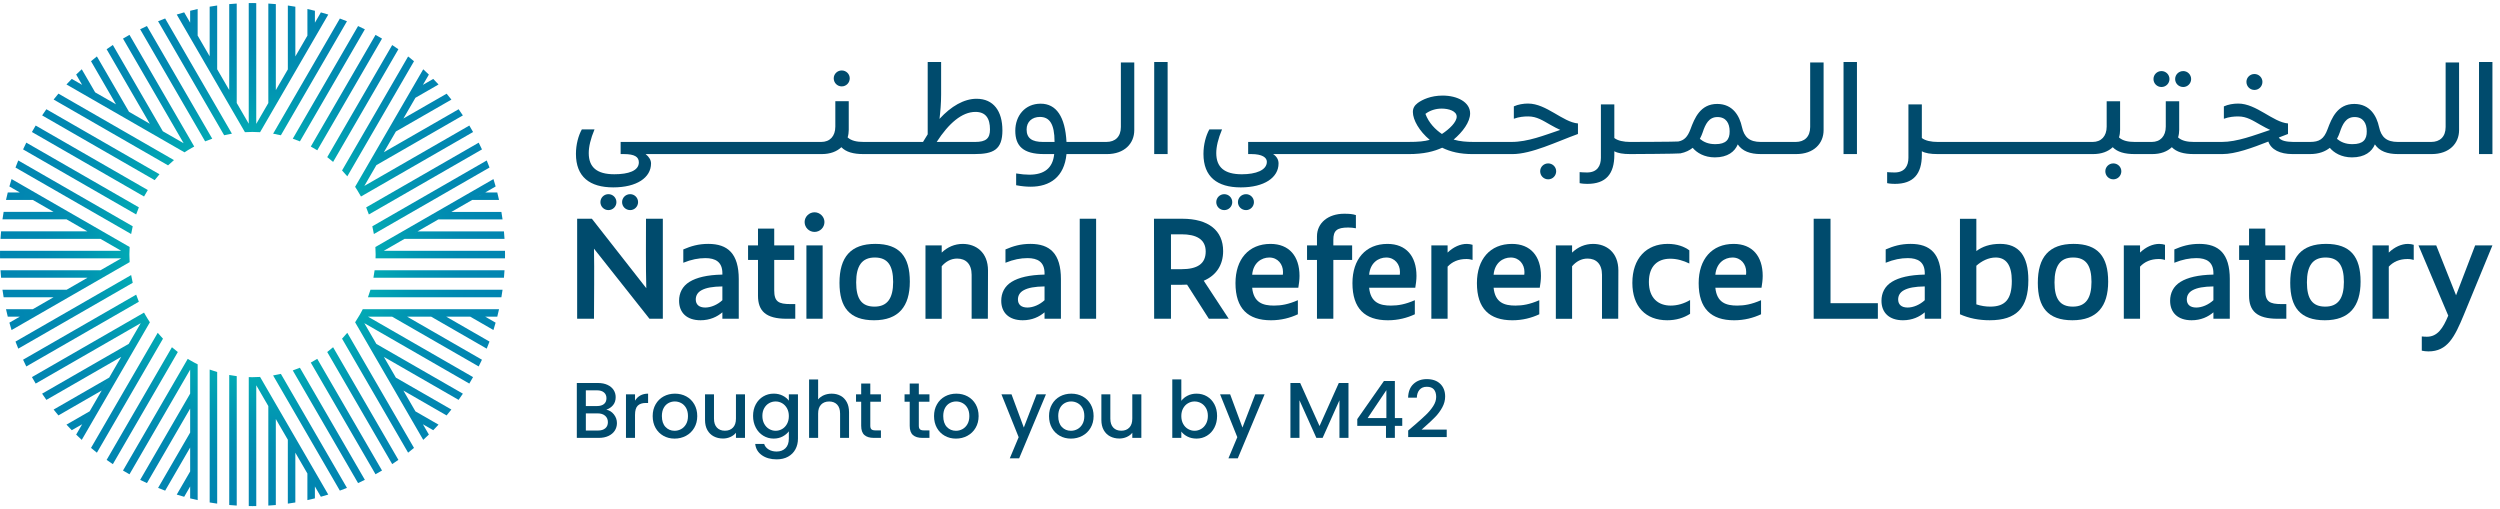 <svg width="319" height="65" viewBox="0 0 319 65" fill="none" xmlns="http://www.w3.org/2000/svg">
<g clip-path="url(#clip0_2970_10117)">
<path d="M19.118 15.794L13.605 6.28C13.868 6.099 14.133 5.917 14.4 5.741L20.775 16.747L19.118 15.794ZM16.463 14.268L12.364 7.201C12.11 7.401 11.857 7.607 11.612 7.811L14.798 13.31L16.464 14.267L16.463 14.268ZM12.143 11.786L10.432 8.838C10.188 9.057 9.953 9.281 9.718 9.511L10.483 10.832L12.143 11.786ZM18.748 3.322C18.455 3.451 18.168 3.59 17.881 3.732L26.174 18.037C26.471 17.913 26.774 17.802 27.081 17.695L18.748 3.322ZM23.5 1.575C23.179 1.665 22.863 1.76 22.552 1.856L31.254 16.866C31.573 16.848 31.896 16.834 32.221 16.834C32.263 16.834 32.305 16.834 32.347 16.834L23.501 1.575H23.5ZM21.072 2.357C20.769 2.471 20.468 2.586 20.17 2.711L28.601 17.256C28.928 17.18 29.257 17.112 29.592 17.056L21.073 2.357H21.072ZM24.783 18.697L16.522 4.448C16.244 4.606 15.966 4.763 15.694 4.925L23.435 18.279L24.465 18.877C24.567 18.818 24.679 18.753 24.785 18.697H24.783ZM44.316 42.464C44.102 42.722 43.877 42.971 43.646 43.214L52.074 57.76C52.328 57.564 52.582 57.359 52.826 57.154L44.315 42.466L44.316 42.464ZM45.886 40.197C45.705 40.513 45.515 40.823 45.314 41.126L54.005 56.127C54.249 55.903 54.489 55.678 54.724 55.45L45.886 40.197ZM42.503 44.306C42.259 44.517 42.009 44.721 41.753 44.916L50.044 59.218C50.307 59.046 50.571 58.864 50.834 58.679L42.503 44.306ZM35.84 47.707C35.513 47.784 35.184 47.851 34.849 47.907L43.365 62.602C43.668 62.492 43.974 62.378 44.271 62.254L35.84 47.707ZM33.186 48.097C32.866 48.116 32.544 48.129 32.22 48.129C32.179 48.129 32.14 48.126 32.1 48.126L40.942 63.384C41.258 63.298 41.575 63.203 41.885 63.107L33.186 48.097ZM40.482 45.788C40.211 45.955 39.937 46.116 39.655 46.266L47.916 60.516C48.194 60.359 48.472 60.202 48.745 60.039L40.482 45.789V45.788ZM38.267 46.925C37.969 47.049 37.664 47.161 37.358 47.268L45.689 61.641C45.981 61.512 46.269 61.374 46.556 61.226L38.268 46.925H38.267ZM17.375 27.363C17.481 27.056 17.593 26.754 17.719 26.458L3.357 18.2C3.212 18.486 3.075 18.772 2.945 19.064L17.376 27.364L17.375 27.363ZM16.734 29.861C16.791 29.528 16.858 29.2 16.935 28.875L2.33 20.475C2.206 20.77 2.09 21.076 1.975 21.377L16.734 29.861ZM18.38 25.074C18.531 24.793 18.693 24.519 18.86 24.249L4.552 16.018C4.389 16.29 4.231 16.567 4.073 16.843L18.38 25.074ZM19.736 22.985C19.933 22.729 20.138 22.48 20.35 22.237L5.918 13.938C5.731 14.2 5.549 14.463 5.376 14.725L19.736 22.985ZM16.51 32.48C16.51 32.156 16.523 31.837 16.542 31.517L1.476 22.848C1.38 23.159 1.284 23.473 1.198 23.793L16.514 32.604C16.514 32.565 16.514 32.522 16.514 32.482L16.51 32.48ZM23.542 19.437C23.844 19.238 24.153 19.05 24.47 18.872L9.157 10.067C8.928 10.301 8.702 10.535 8.481 10.778L23.542 19.437ZM21.444 21.1C21.689 20.869 21.94 20.644 22.199 20.429L7.456 11.947C7.245 12.196 7.039 12.449 6.843 12.701L21.444 21.1ZM51.47 49.836L56.984 53.009C57.194 52.76 57.395 52.508 57.596 52.255L50.513 48.186L51.47 49.836ZM53.965 54.139H53.966L55.279 54.895C55.508 54.661 55.733 54.427 55.955 54.184L53.008 52.49L53.965 54.141V54.139ZM62.105 44.487C62.23 44.191 62.346 43.886 62.46 43.585L56.937 40.407H55.016L62.105 44.487ZM61.08 46.758C61.224 46.477 61.362 46.19 61.497 45.9L51.95 40.407H50.034L61.081 46.758H61.08ZM60.002 40.407L62.962 42.111C63.058 41.8 63.154 41.486 63.24 41.172L61.913 40.408H60.001L60.002 40.407ZM48.981 45.538L58.517 51.024C58.703 50.762 58.885 50.498 59.063 50.232L48.021 43.884L48.981 45.539V45.538ZM46.486 41.236H46.489L59.883 48.944C60.047 48.672 60.205 48.395 60.362 48.118L46.958 40.407H46.007L46.487 41.236H46.486ZM16.542 33.444C16.523 33.125 16.51 32.804 16.51 32.48C16.51 32.441 16.51 32.405 16.51 32.365L1.198 41.172C1.284 41.491 1.38 41.806 1.476 42.116L16.546 33.445L16.542 33.444ZM11.437 52.483L8.481 54.182C8.701 54.425 8.926 54.659 9.157 54.893L10.48 54.136L11.438 52.483H11.437ZM13.93 48.181L6.843 52.259C7.04 52.512 7.245 52.764 7.452 53.008L12.976 49.829L13.93 48.181ZM17.717 38.501C17.593 38.205 17.481 37.903 17.375 37.598L2.944 45.898C3.073 46.19 3.212 46.476 3.355 46.762L17.717 38.501ZM16.935 36.087C16.858 35.761 16.791 35.431 16.734 35.098L1.977 43.585C2.091 43.886 2.206 44.191 2.331 44.487L16.936 36.087H16.935ZM18.38 39.887L4.075 48.118C4.232 48.395 4.39 48.672 4.553 48.944L17.959 41.232L18.555 40.199C18.497 40.096 18.435 39.992 18.378 39.888L18.38 39.887ZM16.425 43.878L5.372 50.232C5.549 50.5 5.731 50.762 5.919 51.024L15.467 45.534L16.425 43.878ZM32.697 15.806V0.399C32.539 0.387 32.376 0.387 32.218 0.387C32.061 0.387 31.897 0.387 31.739 0.392V15.793L32.222 16.626L32.697 15.807V15.806ZM29.249 11.492L30.207 13.145V0.454C29.886 0.469 29.565 0.492 29.249 0.525V11.493V11.492ZM24.262 2.891L25.22 4.544V1.15C24.899 1.217 24.578 1.294 24.262 1.375V2.892V2.891ZM26.753 7.19L27.711 8.842V0.701C27.39 0.744 27.069 0.791 26.753 0.853V7.191V7.19ZM40.183 1.375C39.867 1.294 39.546 1.217 39.225 1.15V4.548L40.183 2.895V1.375ZM37.687 0.856C37.371 0.793 37.05 0.746 36.729 0.703V8.856L37.687 7.203V0.856ZM35.196 0.525C34.88 0.492 34.559 0.468 34.238 0.454V13.157L35.196 11.504V0.525ZM24.264 63.59C24.579 63.67 24.901 63.747 25.222 63.814V46.489C24.895 46.327 24.577 46.155 24.264 45.971V63.589V63.59ZM34.237 51.812V64.512C34.558 64.497 34.879 64.474 35.195 64.441V53.467L34.237 51.812ZM36.727 56.111V64.263C37.048 64.22 37.37 64.173 37.685 64.115V57.764L36.727 56.111ZM39.223 60.417V63.814C39.544 63.747 39.866 63.67 40.181 63.59V62.071L39.223 60.417ZM29.25 64.439C29.566 64.473 29.887 64.497 30.208 64.51V47.997C29.886 47.956 29.566 47.907 29.25 47.847V64.439ZM26.754 64.115C27.07 64.173 27.391 64.22 27.712 64.263V47.472C27.388 47.375 27.069 47.27 26.754 47.155V64.115ZM32.101 48.128C31.981 48.125 31.861 48.122 31.742 48.118V64.574C31.9 64.579 32.063 64.579 32.221 64.579C32.379 64.579 32.542 64.579 32.7 64.574V49.157L32.136 48.183L32.102 48.126L32.101 48.128ZM37.36 17.697C37.668 17.803 37.971 17.916 38.27 18.04L46.557 3.739C46.27 3.591 45.983 3.452 45.69 3.323L37.359 17.697H37.36ZM35.195 16.465L34.851 17.058C35.184 17.115 35.514 17.182 35.841 17.259L44.272 2.713C43.975 2.59 43.669 2.474 43.367 2.365L35.195 16.466V16.465ZM32.221 16.835C32.545 16.835 32.867 16.849 33.186 16.868L41.888 1.857C41.576 1.762 41.261 1.666 40.945 1.58L32.102 16.835C32.143 16.835 32.182 16.835 32.222 16.835H32.221ZM43.647 21.752C43.878 21.995 44.102 22.243 44.316 22.5L52.827 7.812C52.583 7.607 52.329 7.402 52.076 7.206L43.647 21.75V21.752ZM41.755 20.05C42.011 20.246 42.26 20.451 42.505 20.66L50.834 6.285C50.571 6.1 50.307 5.919 50.044 5.747L41.755 20.05ZM39.658 18.698C39.938 18.849 40.214 19.009 40.485 19.177L48.747 4.927C48.475 4.764 48.197 4.607 47.919 4.45L39.659 18.698H39.658ZM54.006 8.839L45.312 23.836C45.515 24.138 45.702 24.456 45.883 24.773L54.724 9.516C54.489 9.288 54.249 9.063 54.005 8.839H54.006ZM19.125 41.123C18.925 40.823 18.736 40.514 18.557 40.2L9.718 55.455C9.953 55.683 10.188 55.908 10.432 56.128L19.125 41.124V41.123ZM20.172 62.254C20.468 62.378 20.771 62.493 21.073 62.607L24.264 57.105V55.197L20.173 62.254H20.172ZM22.553 63.109C22.865 63.204 23.18 63.3 23.501 63.39L24.264 62.072V60.159L22.553 63.107V63.109ZM20.796 43.216C20.566 42.972 20.34 42.724 20.126 42.466L11.612 57.154C11.857 57.359 12.11 57.564 12.364 57.764L20.796 43.216ZM17.882 61.234C18.169 61.378 18.457 61.515 18.75 61.644L24.264 52.134V50.226L17.883 61.234H17.882ZM23.956 45.789L15.694 60.042C15.966 60.204 16.244 60.362 16.522 60.519L24.264 47.167V45.973C24.161 45.913 24.057 45.851 23.956 45.789ZM22.691 44.918C22.433 44.722 22.183 44.517 21.938 44.306L13.605 58.686C13.868 58.867 14.133 59.049 14.4 59.225L22.691 44.918ZM51.617 30.479H64.375C64.36 30.159 64.337 29.839 64.303 29.525H53.278L51.617 30.479ZM60.256 25.512H63.676C63.608 25.192 63.532 24.872 63.451 24.558H61.918L60.257 25.512H60.256ZM55.941 27.993H64.125C64.082 27.673 64.035 27.353 63.977 27.039H57.599L55.94 27.993H55.941ZM46.953 37.927H63.977C64.035 37.613 64.082 37.293 64.125 36.973H47.271C47.174 37.296 47.069 37.614 46.953 37.927ZM47.648 35.441H64.303C64.337 35.127 64.361 34.807 64.375 34.487H47.799C47.757 34.808 47.708 35.127 47.648 35.441ZM48.963 32.006L47.928 32.601C47.926 32.719 47.923 32.842 47.919 32.96H64.437C64.442 32.803 64.442 32.64 64.442 32.483C64.442 32.326 64.442 32.163 64.437 32.006H48.963ZM45.766 40.41H63.451C63.532 40.095 63.608 39.775 63.676 39.455H46.286C46.124 39.781 45.95 40.098 45.766 40.41ZM55.957 10.781C55.737 10.538 55.512 10.304 55.281 10.07L53.966 10.828L53.009 12.478L55.957 10.781ZM57.601 12.708C57.4 12.456 57.199 12.203 56.988 11.954L51.478 15.12L50.517 16.778L57.601 12.708ZM59.062 14.727C58.889 14.465 58.707 14.201 58.521 13.939L48.983 19.421L48.027 21.072L59.063 14.727H59.062ZM60.365 16.845C60.207 16.568 60.049 16.291 59.886 16.02L46.491 23.724L45.884 24.771C45.942 24.873 46.006 24.972 46.061 25.075L60.365 16.846V16.845ZM61.5 19.064C61.366 18.772 61.227 18.486 61.083 18.205L46.724 26.461C46.848 26.758 46.961 27.06 47.066 27.365L61.5 19.065V19.064ZM62.463 21.378C62.348 21.077 62.234 20.772 62.108 20.476L47.507 28.876C47.584 29.201 47.652 29.53 47.708 29.862L62.463 21.377V21.378ZM62.966 22.852L47.899 31.519C47.917 31.838 47.931 32.158 47.931 32.482C47.931 32.522 47.93 32.554 47.928 32.601L63.244 23.793C63.158 23.479 63.062 23.163 62.966 22.854V22.852ZM6.842 27.037H0.464C0.406 27.352 0.359 27.672 0.316 27.991H8.501L6.842 27.037ZM15.479 32.005H0.005C0 32.162 0 32.324 0 32.482C0 32.639 0 32.801 0.005 32.959H15.485L16.317 32.482L15.479 32.005ZM2.526 24.555H0.992C0.911 24.869 0.834 25.189 0.766 25.509H4.185L2.526 24.555ZM11.166 29.522H0.139C0.105 29.837 0.081 30.157 0.067 30.476H12.825L11.166 29.522ZM12.827 34.485H0.067C0.082 34.805 0.105 35.125 0.139 35.44H11.166L12.827 34.485ZM0.316 36.973C0.359 37.293 0.406 37.613 0.464 37.927H6.843L8.5 36.973H0.316ZM0.766 39.454C0.834 39.774 0.911 40.094 0.992 40.408H2.526L4.185 39.454H0.766Z" fill="url(#paint0_radial_2970_10117)"/>
<path d="M78.325 52.87C78.588 53.2 78.721 53.573 78.721 53.99C78.721 54.346 78.628 54.667 78.443 54.952C78.257 55.239 77.989 55.463 77.639 55.627C77.288 55.792 76.88 55.874 76.415 55.874H73.602V48.87H76.284C76.763 48.87 77.174 48.95 77.519 49.111C77.863 49.273 78.122 49.489 78.297 49.762C78.472 50.033 78.56 50.339 78.56 50.675C78.56 51.078 78.452 51.414 78.236 51.682C78.02 51.951 77.73 52.15 77.366 52.278C77.744 52.345 78.065 52.544 78.327 52.872L78.325 52.87ZM74.753 51.812H76.18C76.558 51.812 76.853 51.725 77.065 51.555C77.278 51.384 77.384 51.137 77.384 50.814C77.384 50.492 77.277 50.251 77.065 50.074C76.852 49.896 76.558 49.806 76.18 49.806H74.753V51.812ZM77.233 54.654C77.455 54.466 77.567 54.204 77.567 53.868C77.567 53.532 77.448 53.252 77.214 53.051C76.978 52.849 76.663 52.748 76.272 52.748H74.754V54.935H76.312C76.704 54.935 77.01 54.841 77.233 54.653V54.654Z" fill="#004B6D"/>
<path d="M81.7 50.466C81.979 50.309 82.312 50.23 82.697 50.23V51.419H82.404C81.952 51.419 81.609 51.533 81.377 51.762C81.144 51.99 81.028 52.387 81.028 52.951V55.874H79.874V50.32H81.028V51.126C81.196 50.844 81.42 50.623 81.701 50.466H81.7Z" fill="#004B6D"/>
<path d="M84.649 55.607C84.224 55.369 83.891 55.032 83.647 54.599C83.404 54.165 83.282 53.663 83.282 53.092C83.282 52.521 83.406 52.028 83.656 51.591C83.906 51.154 84.246 50.818 84.679 50.583C85.11 50.348 85.592 50.231 86.125 50.231C86.658 50.231 87.139 50.349 87.573 50.583C88.004 50.818 88.344 51.154 88.595 51.591C88.845 52.028 88.969 52.529 88.969 53.092C88.969 53.655 88.841 54.158 88.585 54.595C88.328 55.032 87.979 55.369 87.538 55.608C87.095 55.847 86.608 55.966 86.075 55.966C85.542 55.966 85.074 55.846 84.649 55.608V55.607ZM86.91 54.755C87.169 54.614 87.381 54.403 87.543 54.12C87.705 53.838 87.786 53.495 87.786 53.092C87.786 52.689 87.708 52.348 87.552 52.069C87.397 51.791 87.191 51.58 86.934 51.439C86.678 51.298 86.401 51.227 86.105 51.227C85.808 51.227 85.533 51.298 85.28 51.439C85.028 51.58 84.827 51.79 84.679 52.069C84.53 52.349 84.456 52.689 84.456 53.092C84.456 53.69 84.61 54.153 84.916 54.478C85.222 54.804 85.61 54.967 86.075 54.967C86.372 54.967 86.65 54.897 86.91 54.755Z" fill="#004B6D"/>
<path d="M95.062 50.321V55.876H93.908V55.22C93.726 55.448 93.489 55.628 93.195 55.759C92.902 55.889 92.589 55.955 92.258 55.955C91.82 55.955 91.427 55.864 91.079 55.683C90.731 55.502 90.459 55.233 90.259 54.877C90.059 54.521 89.961 54.091 89.961 53.587V50.321H91.105V53.416C91.105 53.913 91.229 54.295 91.478 54.56C91.728 54.826 92.068 54.958 92.501 54.958C92.934 54.958 93.276 54.825 93.528 54.56C93.782 54.295 93.907 53.913 93.907 53.416V50.321H95.061H95.062Z" fill="#004B6D"/>
<path d="M99.873 50.486C100.208 50.657 100.468 50.871 100.657 51.126V50.32H101.82V55.964C101.82 56.475 101.712 56.931 101.496 57.33C101.28 57.729 100.969 58.043 100.56 58.272C100.151 58.5 99.664 58.614 99.097 58.614C98.342 58.614 97.714 58.438 97.215 58.085C96.716 57.733 96.433 57.253 96.365 56.648H97.509C97.597 56.937 97.785 57.171 98.071 57.349C98.357 57.526 98.699 57.616 99.097 57.616C99.563 57.616 99.939 57.475 100.225 57.193C100.511 56.91 100.656 56.501 100.656 55.963V55.036C100.46 55.298 100.196 55.518 99.861 55.696C99.526 55.873 99.147 55.963 98.722 55.963C98.237 55.963 97.793 55.841 97.392 55.595C96.99 55.35 96.673 55.007 96.441 54.567C96.209 54.127 96.091 53.627 96.091 53.069C96.091 52.512 96.207 52.019 96.441 51.588C96.674 51.158 96.99 50.824 97.392 50.586C97.793 50.348 98.237 50.228 98.722 50.228C99.154 50.228 99.537 50.314 99.87 50.485L99.873 50.486ZM100.42 52.094C100.26 51.812 100.054 51.596 99.798 51.449C99.541 51.301 99.265 51.227 98.968 51.227C98.671 51.227 98.394 51.3 98.138 51.443C97.882 51.588 97.674 51.799 97.516 52.079C97.357 52.358 97.279 52.689 97.279 53.072C97.279 53.455 97.358 53.791 97.516 54.08C97.674 54.369 97.883 54.589 98.144 54.74C98.403 54.891 98.678 54.967 98.968 54.967C99.258 54.967 99.541 54.893 99.798 54.745C100.054 54.597 100.262 54.381 100.42 54.095C100.577 53.81 100.657 53.475 100.657 53.092C100.657 52.709 100.577 52.377 100.42 52.095V52.094Z" fill="#004B6D"/>
<path d="M107.26 50.502C107.594 50.684 107.856 50.953 108.049 51.309C108.241 51.665 108.338 52.095 108.338 52.599V55.876H107.195V52.771C107.195 52.274 107.07 51.892 106.82 51.627C106.57 51.363 106.229 51.23 105.799 51.23C105.368 51.23 105.024 51.363 104.772 51.627C104.518 51.894 104.393 52.274 104.393 52.771V55.876H103.239V48.417H104.393V50.968C104.589 50.732 104.837 50.551 105.136 50.423C105.436 50.296 105.765 50.232 106.123 50.232C106.548 50.232 106.927 50.322 107.261 50.504L107.26 50.502Z" fill="#004B6D"/>
<path d="M111.05 51.258V54.333C111.05 54.541 111.098 54.69 111.197 54.782C111.294 54.873 111.461 54.917 111.697 54.917H112.406V55.874H111.495C110.976 55.874 110.578 55.753 110.301 55.511C110.024 55.27 109.887 54.877 109.887 54.333V51.258H109.228V50.32H109.887V48.94H111.05V50.32H112.406V51.258H111.05Z" fill="#004B6D"/>
<path d="M117.242 51.258V54.333C117.242 54.541 117.291 54.69 117.39 54.782C117.487 54.873 117.654 54.917 117.89 54.917H118.598V55.874H117.688C117.168 55.874 116.77 55.753 116.494 55.511C116.217 55.27 116.079 54.877 116.079 54.333V51.258H115.421V50.32H116.079V48.94H117.242V50.32H118.598V51.258H117.242Z" fill="#004B6D"/>
<path d="M120.551 55.607C120.126 55.369 119.792 55.032 119.548 54.599C119.305 54.165 119.184 53.663 119.184 53.092C119.184 52.521 119.308 52.028 119.558 51.591C119.807 51.154 120.147 50.818 120.58 50.583C121.012 50.348 121.494 50.231 122.027 50.231C122.56 50.231 123.041 50.349 123.474 50.583C123.906 50.818 124.246 51.154 124.497 51.591C124.747 52.028 124.871 52.529 124.871 53.092C124.871 53.655 124.743 54.158 124.486 54.595C124.23 55.032 123.88 55.369 123.439 55.608C122.997 55.847 122.51 55.966 121.977 55.966C121.444 55.966 120.976 55.846 120.551 55.608V55.607ZM122.812 54.755C123.071 54.614 123.283 54.403 123.445 54.12C123.607 53.838 123.688 53.495 123.688 53.092C123.688 52.689 123.609 52.348 123.454 52.069C123.299 51.791 123.093 51.58 122.836 51.439C122.58 51.298 122.303 51.227 122.006 51.227C121.71 51.227 121.434 51.298 121.182 51.439C120.93 51.58 120.729 51.79 120.58 52.069C120.432 52.349 120.358 52.689 120.358 53.092C120.358 53.69 120.512 54.153 120.818 54.478C121.124 54.804 121.511 54.967 121.977 54.967C122.274 54.967 122.552 54.897 122.812 54.755Z" fill="#004B6D"/>
<path d="M133.462 50.321L130.042 58.486H128.848L129.981 55.784L127.786 50.321H129.071L130.639 54.554L132.268 50.321H133.462Z" fill="#004B6D"/>
<path d="M135.223 55.607C134.798 55.369 134.465 55.032 134.221 54.599C133.978 54.165 133.856 53.663 133.856 53.092C133.856 52.521 133.98 52.028 134.23 51.591C134.48 51.154 134.82 50.818 135.253 50.583C135.684 50.348 136.166 50.231 136.699 50.231C137.232 50.231 137.714 50.349 138.147 50.583C138.578 50.818 138.918 51.154 139.169 51.591C139.419 52.028 139.543 52.529 139.543 53.092C139.543 53.655 139.415 54.158 139.159 54.595C138.902 55.032 138.553 55.369 138.112 55.608C137.669 55.847 137.182 55.966 136.649 55.966C136.116 55.966 135.648 55.846 135.223 55.608V55.607ZM137.484 54.755C137.743 54.614 137.955 54.403 138.117 54.12C138.279 53.838 138.36 53.495 138.36 53.092C138.36 52.689 138.282 52.348 138.126 52.069C137.971 51.791 137.765 51.58 137.509 51.439C137.252 51.298 136.976 51.227 136.679 51.227C136.382 51.227 136.107 51.298 135.854 51.439C135.602 51.58 135.401 51.79 135.253 52.069C135.104 52.349 135.03 52.689 135.03 53.092C135.03 53.69 135.184 54.153 135.49 54.478C135.796 54.804 136.184 54.967 136.649 54.967C136.946 54.967 137.224 54.897 137.484 54.755Z" fill="#004B6D"/>
<path d="M145.636 50.321V55.876H144.482V55.22C144.3 55.448 144.063 55.628 143.769 55.759C143.476 55.889 143.163 55.955 142.832 55.955C142.394 55.955 142.001 55.864 141.653 55.683C141.305 55.502 141.033 55.233 140.833 54.877C140.633 54.521 140.535 54.091 140.535 53.587V50.321H141.679V53.416C141.679 53.913 141.803 54.295 142.053 54.56C142.302 54.826 142.642 54.958 143.075 54.958C143.508 54.958 143.85 54.825 144.102 54.56C144.356 54.295 144.481 53.913 144.481 53.416V50.321H145.635H145.636Z" fill="#004B6D"/>
<path d="M151.54 50.486C151.88 50.316 152.26 50.23 152.679 50.23C153.171 50.23 153.616 50.348 154.014 50.582C154.412 50.817 154.725 51.152 154.956 51.584C155.186 52.019 155.3 52.513 155.3 53.071C155.3 53.629 155.186 54.127 154.956 54.568C154.727 55.009 154.411 55.352 154.01 55.596C153.608 55.842 153.166 55.964 152.68 55.964C152.248 55.964 151.865 55.88 151.532 55.712C151.197 55.544 150.933 55.329 150.737 55.067V55.873H149.584V48.414H150.737V51.146C150.933 50.877 151.201 50.657 151.541 50.486H151.54ZM153.888 52.079C153.728 51.801 153.519 51.589 153.26 51.443C153 51.3 152.722 51.227 152.425 51.227C152.128 51.227 151.86 51.301 151.601 51.449C151.34 51.596 151.131 51.812 150.973 52.094C150.814 52.376 150.736 52.709 150.736 53.091C150.736 53.473 150.816 53.809 150.973 54.094C151.131 54.38 151.34 54.596 151.601 54.744C151.86 54.892 152.135 54.966 152.425 54.966C152.715 54.966 153 54.891 153.26 54.739C153.519 54.588 153.728 54.368 153.888 54.079C154.045 53.79 154.125 53.454 154.125 53.071C154.125 52.688 154.045 52.357 153.888 52.078V52.079Z" fill="#004B6D"/>
<path d="M161.361 50.321L157.941 58.486H156.747L157.88 55.784L155.685 50.321H156.969L158.537 54.554L160.167 50.321H161.361Z" fill="#004B6D"/>
<path d="M172.066 48.87V55.874H170.913V51.076L168.768 55.874H167.968L165.812 51.076V55.874H164.658V48.87H165.903L168.372 54.364L170.832 48.87H172.066Z" fill="#004B6D"/>
<path d="M173.189 54.342V53.475L176.589 48.617H177.985V53.344H178.927V54.342H177.985V55.874H176.852V54.342H173.189ZM176.902 49.786L174.514 53.344H176.902V49.786Z" fill="#004B6D"/>
<path d="M180.414 54.313C181.061 53.755 181.573 53.297 181.946 52.936C182.32 52.578 182.633 52.203 182.883 51.813C183.132 51.423 183.257 51.033 183.257 50.644C183.257 50.254 183.161 49.925 182.968 49.696C182.775 49.468 182.474 49.353 182.063 49.353C181.651 49.353 181.356 49.48 181.137 49.731C180.917 49.984 180.801 50.321 180.788 50.744H179.674C179.695 49.978 179.925 49.392 180.368 48.985C180.809 48.579 181.372 48.375 182.053 48.375C182.788 48.375 183.363 48.577 183.779 48.98C184.193 49.383 184.401 49.921 184.401 50.593C184.401 51.076 184.278 51.541 184.031 51.989C183.784 52.437 183.491 52.836 183.151 53.189C182.81 53.541 182.377 53.95 181.851 54.413L181.395 54.817H184.602V55.773H179.684V54.936L180.412 54.311L180.414 54.313Z" fill="#004B6D"/>
<path d="M84.578 27.91V40.673H82.871L75.793 31.73C75.851 34.635 75.793 37.978 75.793 40.673H73.644V27.91H75.523L82.467 36.776C82.39 33.91 82.43 30.623 82.43 27.91H84.579H84.578Z" fill="#004B6D"/>
<path d="M94.266 35.629V40.674H92.175V39.852C91.503 40.426 90.583 40.865 89.394 40.865C87.629 40.865 86.651 39.891 86.651 38.382C86.651 37.406 87.055 36.528 87.995 35.954C88.877 35.419 90.201 35.075 92.176 35.038V34.864C92.176 33.413 91.275 32.936 90.009 32.936C89.127 32.936 88.226 33.108 87.189 33.527V31.827C88.168 31.406 89.107 31.12 90.374 31.12C92.848 31.12 94.267 32.343 94.267 35.629H94.266ZM92.175 38.304V36.547C90.909 36.566 90.104 36.719 89.528 37.026C88.991 37.31 88.78 37.751 88.78 38.209C88.78 38.841 89.184 39.242 89.988 39.242C90.718 39.242 91.561 38.879 92.175 38.305V38.304Z" fill="#004B6D"/>
<path d="M101.477 38.801V40.673H100.364C97.698 40.673 96.72 39.661 96.72 37.731V33.164H95.453V31.311H96.72V29.171H98.791V31.311H101.342V33.164H98.791V37.043C98.791 38.494 99.328 38.801 100.882 38.801H101.476H101.477Z" fill="#004B6D"/>
<path d="M102.669 28.33C102.669 27.662 103.243 27.088 103.934 27.088C104.625 27.088 105.2 27.662 105.2 28.33C105.2 29.037 104.624 29.592 103.934 29.592C103.245 29.592 102.669 29.037 102.669 28.33ZM102.898 31.311H104.969V40.673H102.898V31.311Z" fill="#004B6D"/>
<path d="M107.118 36.087C107.118 32.801 108.558 31.12 111.683 31.12C114.807 31.12 116.094 32.764 116.094 35.935C116.094 39.107 114.655 40.865 111.53 40.865C108.405 40.865 107.118 39.221 107.118 36.087ZM113.965 35.973C113.965 33.89 113.276 32.858 111.626 32.858C109.976 32.858 109.247 33.928 109.247 36.03C109.247 38.132 109.937 39.125 111.587 39.125C113.237 39.125 113.965 38.055 113.965 35.972V35.973Z" fill="#004B6D"/>
<path d="M126.07 34.522L126.051 40.674H123.98V35.057C123.98 33.682 123.233 32.994 122.139 32.994C121.333 32.994 120.682 33.375 120.163 33.969V40.676H118.091V31.314H120.163V32.232C120.892 31.525 121.814 31.123 122.848 31.123C124.516 31.123 126.07 32.174 126.07 34.524V34.522Z" fill="#004B6D"/>
<path d="M135.374 35.629V40.674H133.283V39.852C132.611 40.426 131.691 40.865 130.502 40.865C128.737 40.865 127.759 39.891 127.759 38.382C127.759 37.406 128.163 36.528 129.103 35.954C129.985 35.419 131.309 35.075 133.284 35.038V34.864C133.284 33.413 132.383 32.936 131.117 32.936C130.235 32.936 129.334 33.108 128.298 33.527V31.827C129.276 31.406 130.215 31.12 131.482 31.12C133.956 31.12 135.375 32.343 135.375 35.629H135.374ZM133.283 38.304V36.547C132.017 36.566 131.212 36.719 130.636 37.026C130.099 37.31 129.888 37.751 129.888 38.209C129.888 38.841 130.292 39.242 131.096 39.242C131.826 39.242 132.669 38.879 133.283 38.305V38.304Z" fill="#004B6D"/>
<path d="M137.773 27.91H139.864V40.673H137.773V27.91Z" fill="#004B6D"/>
<path d="M154.251 40.674L151.47 36.319C151.258 36.337 151.029 36.337 150.798 36.337H149.416V40.674H147.269L147.248 27.911H150.855C154.211 27.911 156.072 29.42 156.072 32.039C156.072 33.796 155.21 35.135 153.599 35.821L156.783 40.674H154.252H154.251ZM153.847 32.094C153.847 30.509 152.619 29.897 150.76 29.897H149.416V34.348H150.76C152.756 34.348 153.847 33.68 153.847 32.093V32.094Z" fill="#004B6D"/>
<path d="M165.665 36.719H159.777C159.968 38.629 161.158 38.993 162.557 38.993C163.479 38.993 164.38 38.84 165.608 38.305V40.102C164.628 40.56 163.479 40.867 162.174 40.867C159.24 40.867 157.648 39.376 157.648 36.128C157.648 33.07 159.336 31.122 162.116 31.122C164.495 31.122 165.818 32.689 165.818 35.21C165.818 35.707 165.741 36.28 165.665 36.719ZM159.777 35.057H163.689C163.71 34.923 163.71 34.809 163.71 34.675C163.71 33.738 163.058 32.859 161.964 32.859C160.967 32.859 159.91 33.529 159.777 35.057Z" fill="#004B6D"/>
<path d="M170.134 30.596V31.311H172.532V33.164H170.134V40.673H168.045V33.164H166.778V31.311H168.045V30.158C168.045 28.438 169.483 27.273 171.516 27.273C172.205 27.273 172.59 27.31 173.012 27.445V29.127C172.686 29.069 172.398 29.032 172.034 29.032C170.577 29.032 170.134 29.432 170.134 30.597V30.596Z" fill="#004B6D"/>
<path d="M180.589 36.719H174.701C174.893 38.629 176.083 38.993 177.482 38.993C178.404 38.993 179.305 38.84 180.533 38.305V40.102C179.553 40.56 178.404 40.867 177.099 40.867C174.164 40.867 172.572 39.376 172.572 36.128C172.572 33.07 174.26 31.122 177.041 31.122C179.419 31.122 180.743 32.689 180.743 35.21C180.743 35.707 180.666 36.28 180.589 36.719ZM174.701 35.057H178.614C178.634 34.923 178.634 34.809 178.634 34.675C178.634 33.738 177.983 32.859 176.888 32.859C175.891 32.859 174.835 33.529 174.701 35.057Z" fill="#004B6D"/>
<path d="M187.898 31.236V33.166C187.687 33.108 187.438 33.05 187.111 33.05C186.056 33.05 185.288 33.413 184.714 34.024V40.674H182.641V31.312H184.714V32.23C185.461 31.503 186.343 31.122 187.169 31.122C187.457 31.122 187.706 31.179 187.898 31.237V31.236Z" fill="#004B6D"/>
<path d="M196.472 36.719H190.584C190.776 38.629 191.966 38.993 193.365 38.993C194.286 38.993 195.187 38.84 196.415 38.305V40.102C195.436 40.56 194.286 40.867 192.981 40.867C190.047 40.867 188.455 39.376 188.455 36.128C188.455 33.07 190.143 31.122 192.923 31.122C195.302 31.122 196.626 32.689 196.626 35.21C196.626 35.707 196.549 36.28 196.472 36.719ZM190.584 35.057H194.497C194.517 34.923 194.517 34.809 194.517 34.675C194.517 33.738 193.865 32.859 192.771 32.859C191.774 32.859 190.718 33.529 190.584 35.057Z" fill="#004B6D"/>
<path d="M206.504 34.522L206.485 40.674H204.414V35.057C204.414 33.682 203.667 32.994 202.573 32.994C201.767 32.994 201.116 33.375 200.598 33.969V40.676H198.525V31.314H200.598V32.232C201.326 31.525 202.248 31.123 203.282 31.123C204.95 31.123 206.504 32.174 206.504 34.524V34.522Z" fill="#004B6D"/>
<path d="M208.289 36.087C208.289 32.974 210.073 31.12 212.797 31.12C214.004 31.12 214.907 31.464 215.559 31.943V33.624C214.811 33.261 214.006 33.012 213.123 33.012C211.55 33.012 210.399 33.91 210.399 35.974C210.399 38.039 211.589 38.993 213.181 38.993C214.043 38.993 214.869 38.744 215.654 38.286V40.043C214.849 40.559 213.891 40.865 212.739 40.865C209.976 40.865 208.288 39.107 208.288 36.087H208.289Z" fill="#004B6D"/>
<path d="M224.767 36.719H218.879C219.071 38.629 220.261 38.993 221.66 38.993C222.581 38.993 223.482 38.84 224.71 38.305V40.102C223.731 40.56 222.581 40.867 221.276 40.867C218.342 40.867 216.75 39.376 216.75 36.128C216.75 33.07 218.438 31.122 221.218 31.122C223.597 31.122 224.921 32.689 224.921 35.21C224.921 35.707 224.844 36.28 224.767 36.719ZM218.879 35.057H222.792C222.812 34.923 222.812 34.809 222.812 34.675C222.812 33.738 222.16 32.859 221.066 32.859C220.069 32.859 219.013 33.529 218.879 35.057Z" fill="#004B6D"/>
<path d="M239.616 38.687V40.674H231.425V27.911H233.574V38.687H239.616Z" fill="#004B6D"/>
<path d="M247.691 35.629V40.674H245.599V39.852C244.928 40.426 244.007 40.865 242.819 40.865C241.054 40.865 240.076 39.891 240.076 38.382C240.076 37.406 240.479 36.528 241.42 35.954C242.302 35.419 243.626 35.075 245.601 35.038V34.864C245.601 33.413 244.7 32.936 243.434 32.936C242.552 32.936 241.65 33.108 240.614 33.527V31.827C241.592 31.406 242.531 31.12 243.798 31.12C246.273 31.12 247.692 32.343 247.692 35.629H247.691ZM245.599 38.304V36.547C244.334 36.566 243.529 36.719 242.952 37.026C242.415 37.31 242.205 37.751 242.205 38.209C242.205 38.841 242.608 39.242 243.412 39.242C244.142 39.242 244.986 38.879 245.599 38.305V38.304Z" fill="#004B6D"/>
<path d="M258.817 35.762C258.817 39.297 257.283 40.864 253.888 40.864C252.507 40.864 251.242 40.615 250.091 40.099V27.92H252.182V32.037C252.949 31.463 253.908 31.119 255.212 31.119C257.591 31.119 258.819 32.609 258.819 35.761L258.817 35.762ZM256.707 35.839C256.707 33.832 255.977 32.858 254.654 32.858C253.734 32.858 252.87 33.297 252.181 33.909V38.838C252.774 39.029 253.351 39.125 253.944 39.125C255.882 39.125 256.707 38.169 256.707 35.839Z" fill="#004B6D"/>
<path d="M260.026 36.087C260.026 32.801 261.466 31.12 264.591 31.12C267.715 31.12 269.002 32.764 269.002 35.935C269.002 39.107 267.563 40.865 264.438 40.865C261.313 40.865 260.026 39.221 260.026 36.087ZM266.873 35.973C266.873 33.89 266.184 32.858 264.534 32.858C262.884 32.858 262.155 33.928 262.155 36.03C262.155 38.132 262.845 39.125 264.495 39.125C266.145 39.125 266.873 38.055 266.873 35.972V35.973Z" fill="#004B6D"/>
<path d="M276.254 31.236V33.166C276.044 33.108 275.794 33.05 275.468 33.05C274.413 33.05 273.645 33.413 273.07 34.024V40.674H270.998V31.312H273.07V32.23C273.818 31.503 274.7 31.122 275.526 31.122C275.813 31.122 276.063 31.179 276.254 31.237V31.236Z" fill="#004B6D"/>
<path d="M284.522 35.629V40.674H282.431V39.852C281.759 40.426 280.839 40.865 279.65 40.865C277.885 40.865 276.907 39.891 276.907 38.382C276.907 37.406 277.311 36.528 278.251 35.954C279.133 35.419 280.457 35.075 282.432 35.038V34.864C282.432 33.413 281.531 32.936 280.265 32.936C279.383 32.936 278.482 33.108 277.446 33.527V31.827C278.424 31.406 279.363 31.12 280.63 31.12C283.104 31.12 284.523 32.343 284.523 35.629H284.522ZM282.431 38.304V36.547C281.165 36.566 280.36 36.719 279.784 37.026C279.247 37.31 279.036 37.751 279.036 38.209C279.036 38.841 279.44 39.242 280.244 39.242C280.974 39.242 281.817 38.879 282.431 38.305V38.304Z" fill="#004B6D"/>
<path d="M291.736 38.801V40.673H290.623C287.957 40.673 286.979 39.661 286.979 37.731V33.164H285.712V31.311H286.979V29.171H289.05V31.311H291.601V33.164H289.05V37.043C289.05 38.494 289.587 38.801 291.141 38.801H291.735H291.736Z" fill="#004B6D"/>
<path d="M292.234 36.087C292.234 32.801 293.674 31.12 296.798 31.12C299.923 31.12 301.21 32.764 301.21 35.935C301.21 39.107 299.77 40.865 296.646 40.865C293.521 40.865 292.234 39.221 292.234 36.087ZM299.081 35.973C299.081 33.89 298.392 32.858 296.742 32.858C295.092 32.858 294.363 33.928 294.363 36.03C294.363 38.132 295.052 39.125 296.702 39.125C298.352 39.125 299.081 38.055 299.081 35.972V35.973Z" fill="#004B6D"/>
<path d="M307.992 31.236V33.166C307.782 33.108 307.532 33.05 307.206 33.05C306.151 33.05 305.383 33.413 304.808 34.024V40.674H302.736V31.312H304.808V32.23C305.556 31.503 306.438 31.122 307.264 31.122C307.55 31.122 307.801 31.179 307.992 31.237V31.236Z" fill="#004B6D"/>
<path d="M318.034 31.311L314.39 40.158C313.202 43.023 312.3 44.839 309.864 44.839C309.557 44.839 309.288 44.801 309.02 44.744V42.929C309.212 42.95 309.424 42.967 309.672 42.967C311.016 42.967 311.726 41.897 312.396 40.274L308.598 31.312H310.862L313.393 37.676L315.83 31.312H318.036L318.034 31.311Z" fill="#004B6D"/>
<path d="M78.655 25.791C78.655 26.356 78.2 26.809 77.635 26.809C77.069 26.809 76.613 26.356 76.613 25.791C76.613 25.227 77.069 24.775 77.635 24.775C78.2 24.775 78.655 25.228 78.655 25.791ZM80.414 24.775C79.832 24.775 79.378 25.228 79.378 25.791C79.378 26.355 79.832 26.809 80.414 26.809C80.964 26.809 81.419 26.356 81.419 25.791C81.419 25.227 80.964 24.775 80.414 24.775ZM107.406 11.024C107.971 11.024 108.427 10.571 108.427 9.992C108.427 9.444 107.971 8.991 107.406 8.991C106.84 8.991 106.384 9.444 106.384 9.992C106.384 10.571 106.84 11.024 107.406 11.024ZM127.909 16.626C127.909 19.113 126.747 19.66 124.328 19.66H110.17C108.867 19.66 107.956 19.394 107.358 18.784C106.777 19.332 105.946 19.66 104.861 19.66H104.656H82.381C82.848 20.038 83.072 20.434 83.072 20.859C83.072 22.664 81.249 23.91 78.25 23.91C75.251 23.91 73.49 22.565 73.49 19.639C73.49 18.433 73.804 17.292 74.244 16.509H75.862C75.359 17.698 75.124 18.73 75.124 19.529C75.124 21.343 76.16 22.235 78.39 22.235C80.18 22.235 81.517 21.797 81.517 20.718C81.517 20.03 80.998 19.66 79.6 19.66H79.193V18.111H104.656H104.798C105.881 18.111 106.588 17.392 106.588 16.155V12.916H108.3V16.577C108.3 16.907 108.253 17.235 108.158 17.532C108.629 17.97 109.352 18.111 110.185 18.111H117.777C117.982 17.783 118.169 17.454 118.374 17.14V7.91H120.087V12.056C120.087 13.168 119.992 14.263 119.881 15.17C121.357 13.557 123.008 12.603 124.609 12.603C126.777 12.603 127.906 14.184 127.906 16.624L127.909 16.626ZM126.322 16.517C126.322 15.094 125.773 14.279 124.469 14.279C122.742 14.279 121.061 15.735 119.521 18.112H124.423C125.821 18.112 126.322 17.659 126.322 16.517ZM143.021 7.973H144.733V16.611C144.733 18.285 143.507 19.662 141.23 19.662H137.074H136.084C135.802 22.587 133.963 23.824 131.514 23.824C130.933 23.824 130.32 23.762 129.66 23.636V22.133C130.32 22.242 130.854 22.289 131.341 22.289C133.242 22.289 134.341 21.46 134.515 19.66H133.211C130.541 19.66 129.551 18.612 129.551 16.688C129.551 14.763 130.792 13.23 132.788 13.23C134.783 13.23 135.914 14.888 136.085 18.111H137.075H141.169C142.299 18.111 143.023 17.454 143.023 16.202V7.972L143.021 7.973ZM134.561 18.097C134.561 15.782 133.901 14.92 132.691 14.92C131.685 14.92 130.995 15.547 130.995 16.517C130.995 17.643 131.685 18.112 133.099 18.112H134.561V18.097ZM147.277 19.662H148.989V7.91H147.277V19.66V19.662ZM158.997 24.777C158.415 24.777 157.961 25.23 157.961 25.793C157.961 26.356 158.415 26.81 158.997 26.81C159.547 26.81 160.002 26.357 160.002 25.793C160.002 25.228 159.547 24.777 158.997 24.777ZM156.216 24.777C155.65 24.777 155.195 25.23 155.195 25.793C155.195 26.356 155.65 26.81 156.216 26.81C156.783 26.81 157.236 26.357 157.236 25.793C157.236 25.228 156.782 24.777 156.216 24.777ZM195.001 13.215C197.311 13.215 199.431 15.594 201.348 15.751V17.08H201.333L201.348 17.096C198.63 18.081 195.428 19.662 192.976 19.662H192.739H187.917C186.315 19.662 185.105 19.38 184.022 18.849C182.985 19.318 181.728 19.662 179.718 19.662H162.452C162.912 19.967 163.143 20.377 163.143 20.86C163.143 22.66 161.32 23.911 158.321 23.911C155.322 23.911 153.561 22.566 153.561 19.64C153.561 18.435 153.875 17.294 154.315 16.51H155.933C155.43 17.7 155.195 18.732 155.195 19.53C155.195 21.344 156.231 22.237 158.461 22.237C160.252 22.237 161.651 21.721 161.651 20.641C161.651 20.108 161.069 19.66 159.672 19.66H159.264V18.111H179.607C181.052 18.111 181.744 18.033 182.435 17.845C181.101 16.735 180.283 15.294 180.283 14.293C180.283 13.824 180.472 13.463 180.912 13.134C181.492 12.712 182.575 12.196 184.084 12.196C185.97 12.196 187.587 13.041 187.587 14.465C187.587 15.575 186.63 16.842 185.483 17.812C186.299 18.048 187.133 18.11 188.012 18.11H192.74H192.741H192.883C194.957 18.11 197.047 17.264 199.088 16.576C198.711 16.404 198.303 16.201 197.816 15.919C196.872 15.387 196.103 14.856 195.004 14.856C194.47 14.856 193.842 14.903 193.166 15.153V13.572C193.717 13.322 194.376 13.212 195.004 13.212L195.001 13.215ZM185.874 14.889C185.874 14.17 184.869 13.857 183.958 13.857C183.189 13.857 182.45 14.092 181.884 14.529C182.308 15.688 183.173 16.548 183.989 17.096C184.947 16.47 185.874 15.578 185.874 14.889ZM197.547 20.85C196.98 20.85 196.526 21.303 196.526 21.851C196.526 22.43 196.98 22.883 197.547 22.883C198.114 22.883 198.567 22.43 198.567 21.851C198.567 21.303 198.111 20.85 197.547 20.85ZM230.978 7.972H232.691V16.61C232.691 18.284 231.464 19.66 229.187 19.66H224.69C223.308 19.66 222.318 19.285 221.738 18.424C221.36 19.347 220.449 20.082 218.816 20.082C217.449 20.082 216.491 19.472 215.988 18.862C215.594 19.178 215.085 19.441 214.415 19.572C214.123 19.628 208.372 19.66 208.015 19.66C207.103 19.66 206.444 19.552 205.989 19.3V19.754C205.989 22.211 204.906 23.462 202.549 23.462C202.296 23.462 201.92 23.448 201.56 23.37V21.961C201.701 21.977 202.094 22.008 202.501 22.008C203.821 22.008 204.275 21.147 204.275 20.131V13.325H205.988V17.611C206.427 17.955 207.182 18.112 208.014 18.112C208.281 18.112 213.946 18.095 214.158 18.053C214.904 17.908 215.337 17.472 215.706 16.485C216.224 15.078 216.962 13.262 219.114 13.262C221.124 13.262 221.973 14.811 222.272 16.204C222.554 17.486 223.214 18.112 224.691 18.112H229.125C230.255 18.112 230.978 17.455 230.978 16.204V7.973V7.972ZM220.702 16.751C220.702 15.733 220.247 14.935 219.147 14.935C218.048 14.935 217.607 15.842 217.261 16.89C217.183 17.11 217.072 17.407 216.901 17.72C217.356 18.096 217.984 18.408 218.895 18.393C220.229 18.393 220.718 17.814 220.702 16.751ZM235.235 19.66H236.947V7.91H235.235V19.66ZM269.661 20.85C269.095 20.85 268.639 21.303 268.639 21.851C268.639 22.43 269.095 22.883 269.661 22.883C270.226 22.883 270.682 22.43 270.682 21.851C270.682 21.303 270.226 20.85 269.661 20.85ZM275.804 11.102C276.37 11.102 276.825 10.649 276.825 10.086C276.825 9.523 276.37 9.069 275.804 9.069C275.237 9.069 274.784 9.522 274.784 10.086C274.784 10.651 275.238 11.102 275.804 11.102ZM278.584 11.102C279.135 11.102 279.589 10.649 279.589 10.086C279.589 9.523 279.135 9.069 278.584 9.069C278.003 9.069 277.548 9.522 277.548 10.086C277.548 10.651 278.003 11.102 278.584 11.102ZM287.664 11.477C288.231 11.477 288.686 11.024 288.686 10.445C288.686 9.898 288.231 9.444 287.664 9.444C287.098 9.444 286.644 9.898 286.644 10.445C286.644 11.024 287.1 11.477 287.664 11.477ZM312.066 7.972H313.778V16.61C313.778 18.284 312.551 19.66 310.274 19.66H305.987C304.606 19.66 303.616 19.285 303.034 18.424C302.658 19.347 301.747 20.082 300.113 20.082C298.746 20.082 297.789 19.472 297.285 18.862C296.72 19.315 295.92 19.66 294.741 19.66H292.519C290.932 19.66 289.801 19.097 289.44 18.064C287.367 18.877 285.23 19.66 283.582 19.66H280.001H283.346H279.938C278.634 19.66 277.724 19.394 277.126 18.784C276.544 19.332 275.712 19.66 274.628 19.66H272.396C271.092 19.66 270.182 19.394 269.584 18.784C269.002 19.332 268.17 19.66 267.087 19.66H247.255C246.343 19.66 245.683 19.552 245.228 19.3V19.754C245.228 22.211 244.145 23.462 241.788 23.462C241.536 23.462 241.159 23.448 240.799 23.37V21.961C240.941 21.977 241.333 22.008 241.741 22.008C243.06 22.008 243.515 21.147 243.515 20.131V13.325H245.227V17.611C245.667 17.955 246.421 18.112 247.254 18.112H267.022C268.105 18.112 268.812 17.393 268.812 16.157V12.918H270.524V16.579C270.524 16.908 270.477 17.236 270.383 17.533C270.853 17.971 271.577 18.112 272.409 18.112H274.562C275.646 18.112 276.353 17.393 276.353 16.157V12.918H278.065V16.579C278.065 16.908 278.018 17.236 277.923 17.533C278.394 17.971 279.117 18.112 279.95 18.112H283.342H279.997H283.483C285.462 18.112 287.614 17.267 289.672 16.579C289.312 16.407 288.903 16.204 288.416 15.921C287.473 15.389 286.704 14.858 285.604 14.858C285.07 14.858 284.442 14.905 283.766 15.155V13.575C284.317 13.325 284.977 13.215 285.604 13.215C287.914 13.215 290.033 15.594 291.949 15.751V17.08H291.934L291.949 17.096C291.573 17.237 291.164 17.393 290.771 17.549C291.039 17.955 291.698 18.097 292.625 18.112H294.738C295.948 18.112 296.528 17.753 296.999 16.485C297.519 15.078 298.257 13.262 300.407 13.262C302.418 13.262 303.266 14.811 303.566 16.204C303.848 17.486 304.507 18.112 305.985 18.112H310.208C311.338 18.112 312.062 17.455 312.062 16.204V7.973L312.066 7.972ZM301.998 16.751C301.998 15.733 301.543 14.935 300.444 14.935C299.344 14.935 298.903 15.842 298.558 16.89C298.479 17.11 298.369 17.407 298.197 17.72C298.652 18.096 299.281 18.408 300.191 18.393C301.527 18.393 302.014 17.814 301.998 16.751ZM316.322 7.91V19.66H318.034V7.91H316.322Z" fill="#004B6D"/>
</g>
<defs>
<radialGradient id="paint0_radial_2970_10117" cx="0" cy="0" r="1" gradientUnits="userSpaceOnUse" gradientTransform="translate(32.221 32.482) scale(32.221 32.096)">
<stop offset="0.48" stop-color="#02AAB4"/>
<stop offset="0.66" stop-color="#0195B2"/>
<stop offset="0.83" stop-color="#0189B1"/>
<stop offset="1" stop-color="#0185B1"/>
</radialGradient>
<clipPath id="clip0_2970_10117">
<rect width="318.034" height="64.191" fill="white" transform="translate(0 0.387)"/>
</clipPath>
</defs>
</svg>
